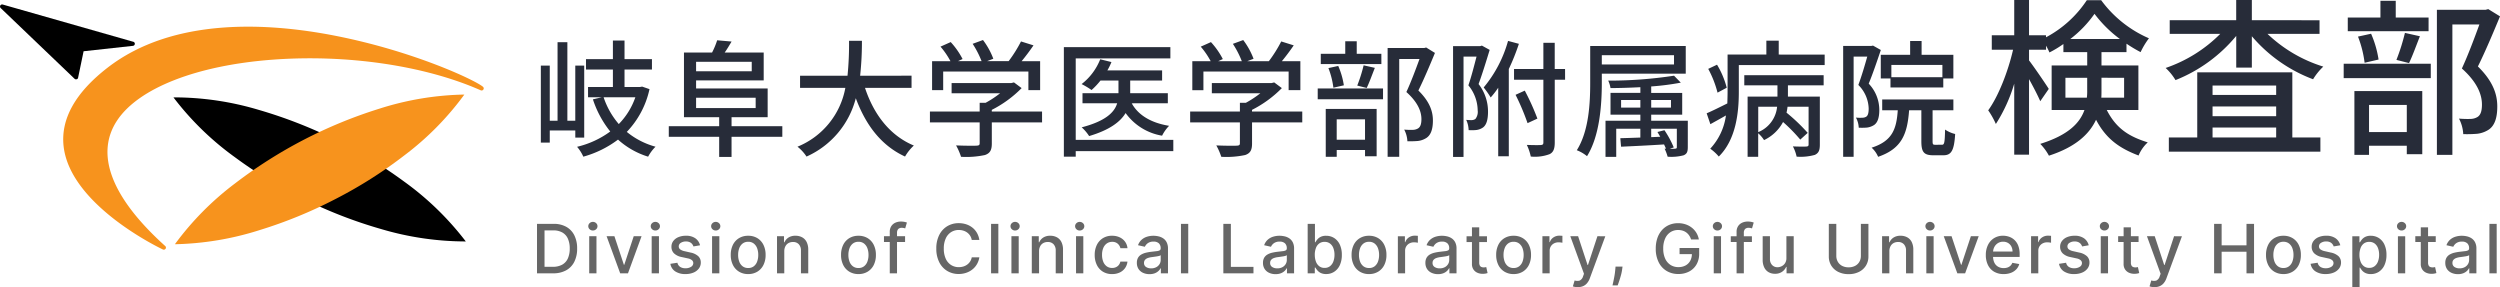 <svg xmlns="http://www.w3.org/2000/svg" width="470" height="54" viewBox="0 0 470 54"><g id="logo" transform="translate(19474 20084.848)"><g id="グループ_1648" data-name="グループ 1648" transform="translate(-19373.043 -20084.848)"><path id="パス_1575" data-name="パス 1575" d="M9.906-1.917v-13.534H8.227v10.37H6.74v-14.771H4.894v14.771H3.431v-10.37H1.752V-.966h1.679v-2.283h4.8v1.332zM19.523-9.5a13.532 13.532 0 01-3.118 5.043A14.939 14.939 0 0113.551-9.5zm1.271-2l-.384.071h-2.926v-3.282h5.156v-1.95h-5.156v-3.5H15.3v3.5h-5.06v1.95h5.06v3.282h-4.674V-9.5h2.614l-1.7.4a19.227 19.227 0 003.26 6.041A17.189 17.189 0 018.563-.181a7.587 7.587 0 011.175 1.855 19.407 19.407 0 006.523-3.211 15 15 0 005.66 3.211A7.829 7.829 0 0123.312-.2a14.491 14.491 0 01-5.4-2.783 16.752 16.752 0 004.269-8.039zm10.145 2.09h11.2v1.95h-11.2zM41.4-16.165v1.784H30.939v-1.784zm5.751 12.107h-9.545v-1.689h6.787v-5.4H30.939v-1.522h12.71V-17.9h-7.338c.432-.595.863-1.332 1.3-2.069l-2.71-.238a14.79 14.79 0 01-.959 2.307H28.66v12.153h6.619v1.689h-9.473v2h9.473v3.78h2.326V-2.06h9.545zm24.294-7.207v-2.283H61.78a59.511 59.511 0 00.336-6.565h-2.422a59.161 59.161 0 01-.288 6.565h-8.922v2.283H59A14.819 14.819 0 0150-.2a7.739 7.739 0 011.7 1.855 16.486 16.486 0 009.265-10.97c1.871 5.043 4.773 8.9 9.257 10.965a8.76 8.76 0 011.655-2.069c-4.533-1.879-7.554-5.9-9.185-10.846zm5.948-3.068h16.02v3.5h2.206v-5.447h-3.477c.743-.9 1.535-1.95 2.23-2.973l-2.35-.737a24.963 24.963 0 01-2.322 3.706h-4.057l1.175-.452a14.065 14.065 0 00-1.943-3.52l-1.943.714a17.563 17.563 0 011.679 3.259h-4.436l.863-.4a14.593 14.593 0 00-2.23-3.187l-1.919.856a15 15 0 011.871 2.735h-3.454v5.447h2.086zm18.586 7.516H86.53v-.309a21.515 21.515 0 005.612-4.091L90.7-12.288l-.48.119H78.976v1.927h9.113a18.987 18.987 0 01-2.71 1.784h-1.127v1.641H74.9v2.046h9.353v3.9c0 .357-.12.452-.6.476s-2.158.024-3.837-.048A11.849 11.849 0 0180.75 1.7a16.8 16.8 0 004.485-.333c.983-.333 1.3-.951 1.3-2.164v-3.975h9.449zm24.678 5.328H102.31v-15.318h17.795v-2.117H100.08v20.6h2.23V.628h18.347zm-1.031-6.874v-1.9h-7.075v-2.379h6v-1.9h-10.293a11.915 11.915 0 00.767-1.57l-2.11-.523a10.969 10.969 0 01-3.5 4.662 14.348 14.348 0 011.871 1.118 13.44 13.44 0 001.679-1.784h3.382v2.379h-6.763v1.9h6.516c-.5 1.665-2.11 3.33-6.667 4.519a8.046 8.046 0 011.396 1.641c3.861-1.142 5.876-2.688 6.859-4.329a10.586 10.586 0 006.859 4.258 7.27 7.27 0 011.319-1.855c-3.358-.547-5.78-1.974-7.027-4.234zm6.691-5.97h16.02v3.5h2.206v-5.447h-3.477c.743-.9 1.535-1.95 2.23-2.973l-2.35-.737a24.965 24.965 0 01-2.326 3.711h-4.053l1.175-.452a14.064 14.064 0 00-1.943-3.52l-1.943.714a17.561 17.561 0 011.679 3.259H129.1l.863-.4a14.594 14.594 0 00-2.23-3.187l-1.919.856a15 15 0 011.871 2.735h-3.455v5.447h2.086zM144.9-6.817h-9.449v-.309a21.515 21.515 0 005.612-4.091l-1.439-1.07-.48.119H127.9v1.927h9.113a18.986 18.986 0 01-2.71 1.784h-1.127v1.641h-9.353v2.046h9.353v3.9c0 .357-.12.452-.6.476s-2.158.024-3.837-.048a11.849 11.849 0 01.935 2.141 16.8 16.8 0 004.485-.333c.983-.333 1.3-.951 1.3-2.164v-3.974h9.441zm14.869-10.846h-4.629v-2.355h-2.158v2.355h-4.6v1.927h11.392zm-2.758 6.422c.48-.975 1.007-2.45 1.535-3.782l-2.11-.476a28.156 28.156 0 01-1.2 3.806zm-4.293-.5a14.584 14.584 0 00-1.055-3.639l-1.847.4a15.406 15.406 0 01.935 3.687zm3.981 6.4v3.829h-5.324v-3.831zM149.316 1.7h2.062V.414h5.322V1.6h2.182v-8.9h-9.569zm-1.511-10.824h12.279v-2.022h-12.279zm20.385-9.728l-.36.1h-6.883V1.7h2.182v-18.388h3.813c-.672 1.855-1.607 4.353-2.47 6.208 2.206 1.974 2.83 3.711 2.83 5.09 0 .856-.168 1.475-.648 1.76a1.973 1.973 0 01-.959.262 13.4 13.4 0 01-1.631-.048 5.258 5.258 0 01.6 2.188 17.354 17.354 0 001.967-.048 3.8 3.8 0 001.607-.571c.863-.571 1.223-1.689 1.223-3.282 0-1.617-.528-3.473-2.734-5.637 1.031-2.069 2.182-4.8 3.118-7.064zm10.48-.357l-.312.1h-5.108V1.722h1.967V-17.14h2.446c-.432 1.641-.959 3.758-1.535 5.4a7.555 7.555 0 011.751 4.71 2.152 2.152 0 01-.432 1.617 1.3 1.3 0 01-.648.214 8.95 8.95 0 01-1.079-.048 4.8 4.8 0 01.456 1.927 7.627 7.627 0 001.487-.024 2.8 2.8 0 001.223-.476c.672-.5.935-1.546.935-2.949a8.393 8.393 0 00-1.775-5.209c.7-1.9 1.463-4.377 2.086-6.422zm4.916-.88a23.407 23.407 0 01-4.581 8.753 16.875 16.875 0 011.319 1.879 16.147 16.147 0 001.415-1.831V1.6h1.991v-16.409a40.624 40.624 0 001.895-4.733zm10.72 5.28h-1.943v-4.924h-2.133v4.924h-5.516v2.022h5.516V-.99c0 .357-.144.452-.5.476-.312.024-1.415.024-2.614-.024a9.44 9.44 0 01.743 2.188 7.865 7.865 0 003.549-.452c.7-.357.959-1 .959-2.188v-11.8h1.943zm-5.2 9.324a45.752 45.752 0 00-2.374-5.257L185-9.957a44.3 44.3 0 012.254 5.328zM214.788-17.4v1.736h-13.574V-17.4zm2.206 3.473v-5.209h-17.962v6.9c0 3.758-.216 9.038-2.518 12.7a6.875 6.875 0 011.919 1.118c2.422-3.877 2.782-9.776 2.782-13.819v-1.689zM214.74-.062a18.22 18.22 0 00-1.75-3.238l-1.319.333c.168.285.36.595.528.9l-1.7.071v-1.586h4.82v3.448c0 .238-.072.285-.336.309a6.4 6.4 0 01-.983 0zm-9.9-7.492v-1.428h3.621v1.427zm9.377-1.427v1.427H210.5v-1.428zm3.166 3.9H210.5v-1.142h5.828v-4.091H210.5v-1.213a48.612 48.612 0 005.564-.714l-1.271-1.308a81.352 81.352 0 01-12.375.928 5.249 5.249 0 01.432 1.4c1.775 0 3.717-.071 5.612-.166v1.07h-5.612v4.091h5.612v1.142h-6.552v6.8h2.015v-5.3h4.533v1.665c-1.415.048-2.71.1-3.765.119l.142 1.6c2.182-.1 5.156-.238 8.082-.428.144.309.264.547.36.809l-.264-.024a9.014 9.014 0 01.576 1.522 8.971 8.971 0 003-.262c.624-.262.791-.666.791-1.546zm7.315-6.208a16.126 16.126 0 00-1.823-4.329l-1.655.785a19.4 19.4 0 011.751 4.472zm5.924 3.568h3.549a5.741 5.741 0 01-3.549 4.781zM228-11.741h6.235v2.117h-5.612V1.7h1.991v-4.426a5.844 5.844 0 011.1 1.284 7.848 7.848 0 003.573-3.4 31.137 31.137 0 013.238 3.306l1.397-1.264a34.21 34.21 0 00-3.981-3.8 9.914 9.914 0 00.192-1.118h3.957v7.085c0 .285-.1.381-.432.4-.312.024-1.391.024-2.518-.024a7.452 7.452 0 01.7 1.927 9.864 9.864 0 003.429-.333c.743-.357.935-.9.935-1.927v-9.034h-6v-2.117h6.715v-1.9H228zm6.475-5.78v-2.616h-2.326v2.616h-7.291v7.021c0 .69-.024 1.4-.048 2.164-1.487.737-2.854 1.427-3.885 1.855l.7 2.046c.935-.523 1.943-1.07 2.926-1.641A11.421 11.421 0 01221.6.176a8.55 8.55 0 011.607 1.475c3.286-3.235 3.765-8.42 3.765-12.131v-5.066h16.14v-1.974zm30.769 4.258h-9.593v-2.307h9.593zm-11.584-4.21v4.448h1.823v1.689h9.929v-1.689h1.895v-4.448h-5.972v-2.593h-2.155v2.593zm-1.46-1.736l-.336.071h-5.276V1.7h1.967v-18.84h2.566c-.456 1.617-1.079 3.734-1.679 5.328a6.5 6.5 0 011.943 4.448c0 .69-.1 1.261-.432 1.5a1.3 1.3 0 01-.743.214 7.288 7.288 0 01-1.223-.024 4.292 4.292 0 01.528 1.9A11.466 11.466 0 00251.1-3.8a3.245 3.245 0 001.3-.476c.7-.476.983-1.475.983-2.83a7.167 7.167 0 00-1.991-4.947c.767-1.855 1.607-4.329 2.278-6.327zM263.9-.562c-.432 0-.5-.071-.5-.714v-5.78h3.909v-2.021h-13.381v2.022h2.926c-.24 3.592-1.055 5.8-4.916 7.04A4.8 4.8 0 01253.16 1.7c4.509-1.546 5.492-4.353 5.828-8.753h2.3v5.8c0 2.022.432 2.664 2.254 2.664h1.871c1.487 0 2.039-.832 2.23-4a5.669 5.669 0 01-1.895-.832c-.048 2.474-.144 2.854-.576 2.854z" transform="translate(-1.031 27.78)" fill="#272c39"/><path id="パス_1577" data-name="パス 1577" d="M4.066-.088H1.031v-9.3h3.131a4.754 4.754 0 012.367.556 3.723 3.723 0 011.517 1.596 5.416 5.416 0 01.529 2.486 5.431 5.431 0 01-.533 2.5A3.741 3.741 0 016.5-.648a4.937 4.937 0 01-2.434.56zM2.445-1.314h1.543a3.575 3.575 0 001.781-.4 2.511 2.511 0 001.062-1.168 4.448 4.448 0 00.352-1.868 4.432 4.432 0 00-.35-1.857 2.489 2.489 0 00-1.042-1.158 3.416 3.416 0 00-1.716-.395h-1.63zm8.4 1.226v-6.973h1.365v6.973zm.691-8.049a.861.861 0 01-.611-.238.754.754 0 01-.254-.57.759.759 0 01.254-.574.861.861 0 01.611-.238.861.861 0 01.611.238.759.759 0 01.254.574.754.754 0 01-.254.57.861.861 0 01-.614.238zm9.151 1.076L18.134-.088h-1.465l-2.554-6.973h1.469l1.781 5.366h.073l1.776-5.366zm1.902 6.973v-6.973h1.369v6.973zm.691-8.049a.861.861 0 01-.611-.238.754.754 0 01-.254-.57.759.759 0 01.254-.574.861.861 0 01.611-.238.861.861 0 01.611.238.759.759 0 01.254.574.754.754 0 01-.254.57.861.861 0 01-.611.238zm8.405 2.778l-1.241.218a1.478 1.478 0 00-.244-.449 1.243 1.243 0 00-.451-.35 1.636 1.636 0 00-.71-.136 1.727 1.727 0 00-.97.257.766.766 0 00-.389.661.691.691 0 00.261.563 2.122 2.122 0 00.842.35l1.117.254a3.006 3.006 0 011.447.686 1.6 1.6 0 01.476 1.2 1.816 1.816 0 01-.364 1.115 2.408 2.408 0 01-1.012.765 3.787 3.787 0 01-1.5.277 3.389 3.389 0 01-1.927-.5 2.1 2.1 0 01-.916-1.428l1.323-.2a1.246 1.246 0 00.508.774 1.752 1.752 0 001 .261 1.856 1.856 0 001.076-.279.815.815 0 00.4-.683.713.713 0 00-.245-.549 1.643 1.643 0 00-.748-.336l-1.19-.259a2.854 2.854 0 01-1.453-.708 1.7 1.7 0 01-.469-1.23 1.749 1.749 0 01.348-1.081 2.292 2.292 0 01.961-.724 3.561 3.561 0 011.405-.261 2.942 2.942 0 011.794.488 2.29 2.29 0 01.872 1.304zm2.258 5.271v-6.973h1.369v6.973zm.691-8.049a.861.861 0 01-.611-.238.754.754 0 01-.254-.57.759.759 0 01.254-.574.861.861 0 01.611-.238.861.861 0 01.611.238.759.759 0 01.254.574.754.754 0 01-.254.57.861.861 0 01-.611.238zm6.1 8.19A3.249 3.249 0 0139.007-.4a3.04 3.04 0 01-1.144-1.258 4.144 4.144 0 01-.407-1.889 4.184 4.184 0 01.407-1.9A3.034 3.034 0 0139.007-6.7a3.249 3.249 0 011.726-.449 3.249 3.249 0 011.726.449A3.034 3.034 0 0143.6-5.44a4.184 4.184 0 01.407 1.9 4.144 4.144 0 01-.407 1.886A3.04 3.04 0 0142.458-.4a3.249 3.249 0 01-1.726.453zm0-1.14a1.649 1.649 0 001.066-.336 1.984 1.984 0 00.625-.894 3.567 3.567 0 00.2-1.23 3.572 3.572 0 00-.2-1.228 2.014 2.014 0 00-.625-.9 1.635 1.635 0 00-1.062-.341 1.651 1.651 0 00-1.069.341 2.006 2.006 0 00-.627.9 3.572 3.572 0 00-.2 1.228 3.567 3.567 0 00.2 1.23 1.977 1.977 0 00.627.894 1.666 1.666 0 001.068.336zm6.785-3.142v4.14h-1.366v-6.972h1.314v1.135h.087a1.993 1.993 0 01.762-.89 2.371 2.371 0 011.311-.336 2.569 2.569 0 011.259.3 2.025 2.025 0 01.838.883 3.176 3.176 0 01.3 1.448v4.433h-1.371V-4.36a1.678 1.678 0 00-.4-1.187 1.419 1.419 0 00-1.094-.429 1.713 1.713 0 00-.845.2 1.459 1.459 0 00-.581.6 1.961 1.961 0 00-.211.948zM61.467.053A3.249 3.249 0 0159.741-.4 3.04 3.04 0 0158.6-1.654a4.144 4.144 0 01-.407-1.889 4.184 4.184 0 01.407-1.9A3.034 3.034 0 0159.741-6.7a3.249 3.249 0 011.726-.449 3.249 3.249 0 011.726.449 3.034 3.034 0 011.144 1.26 4.184 4.184 0 01.407 1.9 4.144 4.144 0 01-.407 1.889A3.04 3.04 0 0163.193-.4a3.249 3.249 0 01-1.726.453zm0-1.14a1.649 1.649 0 001.062-.336 1.984 1.984 0 00.625-.894 3.567 3.567 0 00.2-1.23 3.572 3.572 0 00-.2-1.228 2.014 2.014 0 00-.625-.9 1.635 1.635 0 00-1.062-.341 1.651 1.651 0 00-1.069.341 2.006 2.006 0 00-.627.9 3.572 3.572 0 00-.2 1.228 3.567 3.567 0 00.2 1.23 1.977 1.977 0 00.627.894 1.666 1.666 0 001.073.336zm8.762-5.975v1.09H66.26v-1.09zM67.35-.088v-7.781a1.923 1.923 0 01.288-1.087 1.785 1.785 0 01.764-.649 2.478 2.478 0 011.035-.216 3.261 3.261 0 01.7.066 3.379 3.379 0 01.435.12l-.32 1.1-.247-.066a1.5 1.5 0 00-.366-.039.9.9 0 00-.712.245 1.05 1.05 0 00-.213.708v7.6zm16.842-6.274h-1.428a2.155 2.155 0 00-.307-.8 2.243 2.243 0 00-.549-.586 2.379 2.379 0 00-.726-.363 2.886 2.886 0 00-.849-.123 2.652 2.652 0 00-1.449.4 2.741 2.741 0 00-1.007 1.185 4.447 4.447 0 00-.368 1.907 4.471 4.471 0 00.368 1.916 2.705 2.705 0 001.009 1.18 2.67 2.67 0 001.442.4 2.921 2.921 0 00.845-.12 2.4 2.4 0 00.726-.356 2.225 2.225 0 00.552-.579 2.165 2.165 0 00.314-.788h1.428a3.779 3.779 0 01-.442 1.26 3.5 3.5 0 01-.838.99 3.8 3.8 0 01-1.165.642 4.332 4.332 0 01-1.428.236 4.118 4.118 0 01-2.17-.574 3.985 3.985 0 01-1.5-1.646 5.559 5.559 0 01-.55-2.556 5.536 5.536 0 01.553-2.563 4 4 0 011.5-1.643 4.109 4.109 0 012.165-.574 4.472 4.472 0 011.394.211 3.75 3.75 0 011.165.617 3.444 3.444 0 01.856.99 3.823 3.823 0 01.459 1.337zm3.571-3.024v9.3h-1.368v-9.3zm2.459 9.3v-6.975h1.369v6.973zm.691-8.049a.862.862 0 01-.611-.238.754.754 0 01-.254-.57.759.759 0 01.252-.577.861.861 0 01.611-.238.861.861 0 01.611.238.759.759 0 01.254.574.754.754 0 01-.254.57.861.861 0 01-.608.239zm4.505 3.909v4.14H94.05v-6.975h1.314v1.135h.087a1.993 1.993 0 01.762-.89 2.371 2.371 0 011.311-.336 2.569 2.569 0 011.259.3 2.025 2.025 0 01.838.883 3.176 3.176 0 01.3 1.448v4.433H98.55V-4.36a1.678 1.678 0 00-.4-1.187 1.419 1.419 0 00-1.094-.429 1.713 1.713 0 00-.845.2 1.459 1.459 0 00-.581.6 1.961 1.961 0 00-.211.948zm6.95 4.14v-6.975h1.369v6.973zm.691-8.049a.861.861 0 01-.611-.238.754.754 0 01-.254-.57.759.759 0 01.254-.574.861.861 0 01.611-.238.861.861 0 01.611.238.759.759 0 01.254.574.754.754 0 01-.254.57.861.861 0 01-.61.236zm6.1 8.19a3.236 3.236 0 01-1.759-.463 3.023 3.023 0 01-1.128-1.273 4.218 4.218 0 01-.394-1.861 4.184 4.184 0 01.4-1.877 3.072 3.072 0 011.135-1.273 3.185 3.185 0 011.726-.459 3.338 3.338 0 011.428.293 2.594 2.594 0 011.014.819 2.469 2.469 0 01.46 1.23h-1.332a1.586 1.586 0 00-.5-.844 1.5 1.5 0 00-1.046-.354 1.709 1.709 0 00-1 .3 1.939 1.939 0 00-.666.844 3.219 3.219 0 00-.238 1.292 3.377 3.377 0 00.233 1.317 1.951 1.951 0 00.661.858 1.7 1.7 0 001.009.3 1.706 1.706 0 00.707-.143 1.441 1.441 0 00.536-.411 1.564 1.564 0 00.3-.645h1.332a2.554 2.554 0 01-.444 1.208 2.553 2.553 0 01-.991.835 3.265 3.265 0 01-1.444.305zm7.023.014a2.869 2.869 0 01-1.208-.247 2 2 0 01-.854-.72 2.046 2.046 0 01-.314-1.158 1.864 1.864 0 01.229-.972 1.682 1.682 0 01.618-.6 3.243 3.243 0 01.87-.336 8.712 8.712 0 01.98-.173l1.025-.12a1.494 1.494 0 00.572-.157.383.383 0 00.179-.354V-4.8a1.226 1.226 0 00-.336-.922 1.382 1.382 0 00-1-.327 1.754 1.754 0 00-1.087.3 1.639 1.639 0 00-.547.67l-1.286-.291a2.459 2.459 0 01.671-1.028 2.737 2.737 0 011.019-.572 4.063 4.063 0 011.213-.179 4.443 4.443 0 01.895.1 2.687 2.687 0 01.888.356 1.976 1.976 0 01.68.738 2.549 2.549 0 01.266 1.242v4.625h-1.337v-.953h-.055a1.933 1.933 0 01-.4.518 2.118 2.118 0 01-.682.422 2.666 2.666 0 01-1 .168zm.3-1.09a1.993 1.993 0 00.973-.222 1.58 1.58 0 00.618-.583 1.5 1.5 0 00.213-.774v-.9a.7.7 0 01-.282.134 3.909 3.909 0 01-.474.1q-.266.043-.517.077l-.421.057a3.374 3.374 0 00-.726.168 1.242 1.242 0 00-.522.338.849.849 0 00-.195.583.861.861 0 00.375.76 1.66 1.66 0 00.954.26zm6.982-8.363v9.3h-1.369v-9.3zm6.6 9.3v-9.3h1.414V-1.3h4.248v1.212zm9.829.154a2.869 2.869 0 01-1.208-.247 2 2 0 01-.854-.72 2.046 2.046 0 01-.314-1.158 1.864 1.864 0 01.229-.972 1.682 1.682 0 01.618-.6 3.243 3.243 0 01.87-.336 8.712 8.712 0 01.98-.173l1.025-.12a1.494 1.494 0 00.572-.157.383.383 0 00.179-.354V-4.8a1.226 1.226 0 00-.336-.922 1.382 1.382 0 00-1-.327 1.754 1.754 0 00-1.087.3 1.64 1.64 0 00-.547.67l-1.286-.291a2.459 2.459 0 01.666-1.03 2.737 2.737 0 011.019-.572 4.062 4.062 0 011.213-.179 4.443 4.443 0 01.895.1 2.687 2.687 0 01.888.356 1.976 1.976 0 01.68.738 2.549 2.549 0 01.266 1.242v4.627h-1.337v-.953h-.055a1.933 1.933 0 01-.4.518 2.118 2.118 0 01-.682.422 2.666 2.666 0 01-.996.168zm.3-1.09a1.993 1.993 0 00.973-.222 1.58 1.58 0 00.618-.583 1.5 1.5 0 00.213-.774v-.9a.7.7 0 01-.282.134 3.908 3.908 0 01-.474.1q-.265.043-.517.077l-.421.057a3.374 3.374 0 00-.726.168 1.242 1.242 0 00-.522.338.849.849 0 00-.195.583.861.861 0 00.375.76 1.66 1.66 0 00.954.259zm5.723.935v-9.3h1.369v3.455h.082a3.794 3.794 0 01.343-.5 1.964 1.964 0 01.623-.5 2.211 2.211 0 011.053-.216 2.763 2.763 0 011.52.427 2.886 2.886 0 011.051 1.23 4.471 4.471 0 01.382 1.934 4.51 4.51 0 01-.38 1.936 2.928 2.928 0 01-1.049 1.234 2.708 2.708 0 01-1.51.433 2.239 2.239 0 01-1.046-.213 1.975 1.975 0 01-.634-.5 3.779 3.779 0 01-.352-.508h-.114v1.085zm1.341-3.487a3.549 3.549 0 00.215 1.289 1.94 1.94 0 00.623.865 1.6 1.6 0 001 .311 1.606 1.606 0 001.025-.325 2 2 0 00.625-.883 3.509 3.509 0 00.213-1.258 3.475 3.475 0 00-.208-1.239 1.92 1.92 0 00-.623-.867A1.646 1.646 0 00149.089-6a1.638 1.638 0 00-1 .3 1.861 1.861 0 00-.62.849 3.515 3.515 0 00-.216 1.276zm10.2 3.627a3.249 3.249 0 01-1.735-.455 3.04 3.04 0 01-1.144-1.258 4.144 4.144 0 01-.407-1.889 4.184 4.184 0 01.407-1.9 3.034 3.034 0 011.144-1.253 3.249 3.249 0 011.726-.449 3.249 3.249 0 011.726.449 3.034 3.034 0 011.144 1.262 4.184 4.184 0 01.407 1.9 4.144 4.144 0 01-.407 1.889A3.04 3.04 0 01159.174-.4a3.249 3.249 0 01-1.726.453zm0-1.14a1.649 1.649 0 001.062-.336 1.984 1.984 0 00.625-.894 3.567 3.567 0 00.2-1.23 3.572 3.572 0 00-.2-1.228 2.014 2.014 0 00-.625-.9 1.635 1.635 0 00-1.062-.341 1.651 1.651 0 00-1.069.341 2.006 2.006 0 00-.627.9 3.572 3.572 0 00-.2 1.228 3.567 3.567 0 00.2 1.23 1.977 1.977 0 00.627.894 1.666 1.666 0 001.065.334zm5.416 1v-6.976h1.323v1.108h.073a1.7 1.7 0 01.68-.888 1.949 1.949 0 011.105-.325q.128 0 .3.009t.277.023v1.3a2.68 2.68 0 00-.293-.052 3.031 3.031 0 00-.421-.03 1.8 1.8 0 00-.863.2 1.543 1.543 0 00-.6.558 1.513 1.513 0 00-.22.81v4.26zm7.554.154a2.869 2.869 0 01-1.208-.247 2 2 0 01-.854-.72 2.046 2.046 0 01-.314-1.158 1.864 1.864 0 01.229-.972 1.682 1.682 0 01.618-.6 3.243 3.243 0 01.87-.336 8.711 8.711 0 01.98-.173l1.025-.12a1.494 1.494 0 00.572-.157.383.383 0 00.179-.354V-4.8a1.226 1.226 0 00-.336-.922 1.382 1.382 0 00-1-.327 1.754 1.754 0 00-1.087.3 1.639 1.639 0 00-.547.67l-1.286-.291a2.459 2.459 0 01.671-1.028 2.737 2.737 0 011.019-.572 4.062 4.062 0 011.213-.179 4.443 4.443 0 01.895.1 2.687 2.687 0 01.888.356 1.976 1.976 0 01.68.738 2.548 2.548 0 01.266 1.242v4.625h-1.337v-.953h-.063a1.933 1.933 0 01-.4.518 2.118 2.118 0 01-.682.422 2.665 2.665 0 01-.995.168zm.3-1.09a1.993 1.993 0 00.973-.222 1.58 1.58 0 00.618-.583 1.5 1.5 0 00.213-.774v-.9a.7.7 0 01-.282.134 3.909 3.909 0 01-.474.1q-.266.043-.517.077l-.421.057a3.374 3.374 0 00-.726.168 1.242 1.242 0 00-.522.338.849.849 0 00-.195.583.861.861 0 00.375.76 1.66 1.66 0 00.951.26zm8.9-6.038v1.09h-3.841v-1.09zM176.8-8.732h1.369v6.6a1.171 1.171 0 00.119.592.6.6 0 00.309.268 1.184 1.184 0 00.414.07 1.613 1.613 0 00.288-.023l.192-.036.247 1.121a2.473 2.473 0 01-.339.093 2.835 2.835 0 01-.549.052 2.427 2.427 0 01-1.007-.191 1.724 1.724 0 01-.755-.617 1.8 1.8 0 01-.288-1.049zm7.833 8.785a3.249 3.249 0 01-1.726-.453 3.04 3.04 0 01-1.144-1.258 4.144 4.144 0 01-.407-1.889 4.184 4.184 0 01.407-1.9 3.034 3.034 0 011.144-1.253 3.249 3.249 0 011.726-.449 3.249 3.249 0 011.726.449 3.034 3.034 0 011.141 1.26 4.184 4.184 0 01.407 1.9 4.144 4.144 0 01-.407 1.889A3.04 3.04 0 01186.359-.4a3.249 3.249 0 01-1.726.453zm0-1.14a1.649 1.649 0 001.062-.336 1.984 1.984 0 00.625-.894 3.567 3.567 0 00.2-1.23 3.572 3.572 0 00-.2-1.228 2.014 2.014 0 00-.625-.9 1.635 1.635 0 00-1.062-.341 1.651 1.651 0 00-1.069.341 2.006 2.006 0 00-.627.9 3.572 3.572 0 00-.2 1.228 3.567 3.567 0 00.2 1.23 1.977 1.977 0 00.627.894 1.666 1.666 0 001.074.336zm5.416 1v-6.974h1.323v1.108h.073a1.7 1.7 0 01.68-.888 1.949 1.949 0 011.105-.325q.128 0 .3.009t.277.023v1.3a2.68 2.68 0 00-.293-.052 3.031 3.031 0 00-.421-.03 1.8 1.8 0 00-.863.2 1.543 1.543 0 00-.6.558 1.513 1.513 0 00-.22.81v4.26zm6.657 2.6a3.011 3.011 0 01-.558-.048 1.84 1.84 0 01-.375-.1l.33-1.112a1.623 1.623 0 00.945.025 1.241 1.241 0 00.643-.806l.173-.472-2.573-7.064h1.465l1.781 5.412h.073l1.781-5.412 1.479.014-2.908 7.893a3.092 3.092 0 01-.513.913 2.028 2.028 0 01-.742.563 2.443 2.443 0 01-.997.19zm8.405-3.868l-.069.495a8.17 8.17 0 01-.231 1.137q-.163.592-.334 1.1t-.282.808h-.97l.165-.76q.105-.479.21-1.072.1-.59.151-1.2l.046-.508zM218-6.448a2.911 2.911 0 00-.355-.742 2.364 2.364 0 00-.529-.563 2.249 2.249 0 00-.7-.356 2.86 2.86 0 00-.858-.123 2.608 2.608 0 00-1.428.4 2.749 2.749 0 00-1 1.183 4.431 4.431 0 00-.368 1.9 4.435 4.435 0 00.371 1.911 2.739 2.739 0 001.016 1.185 2.711 2.711 0 001.469.4 2.76 2.76 0 001.334-.309 2.175 2.175 0 00.883-.874 2.7 2.7 0 00.314-1.332l.366.068h-2.682v-1.146h3.685v1.058a3.965 3.965 0 01-.5 2.032 3.431 3.431 0 01-1.382 1.328 4.236 4.236 0 01-2.016.468 4.221 4.221 0 01-2.232-.581 3.943 3.943 0 01-1.495-1.65 5.611 5.611 0 01-.536-2.54 6 6 0 01.311-2 4.335 4.335 0 01.877-1.505 3.827 3.827 0 011.332-.949 4.208 4.208 0 011.678-.329 4.389 4.389 0 011.417.222 3.86 3.86 0 011.172.631 3.613 3.613 0 01.856.971 3.564 3.564 0 01.458 1.242zm4.258 6.361v-6.974h1.369v6.973zm.691-8.049a.862.862 0 01-.611-.238.755.755 0 01-.254-.57.759.759 0 01.254-.574.862.862 0 01.611-.238.861.861 0 01.611.238.759.759 0 01.254.574.754.754 0 01-.254.57.861.861 0 01-.608.237zm6.483 1.076v1.09h-3.973v-1.09zm-2.881 6.972v-7.781a1.923 1.923 0 01.288-1.087 1.785 1.785 0 01.764-.649 2.478 2.478 0 011.035-.216 3.261 3.261 0 01.7.066 3.381 3.381 0 01.435.12l-.32 1.1-.247-.066a1.5 1.5 0 00-.366-.039.9.9 0 00-.712.245 1.05 1.05 0 00-.213.708v7.6zm9.367-2.892v-4.081h1.373v6.973h-1.346V-1.3h-.073a2.171 2.171 0 01-.776.928 2.269 2.269 0 01-1.325.37 2.367 2.367 0 01-1.2-.3 2.047 2.047 0 01-.815-.883 3.2 3.2 0 01-.3-1.448v-4.428h1.369v4.272a1.587 1.587 0 00.4 1.135 1.357 1.357 0 001.035.422 1.7 1.7 0 00.767-.191 1.626 1.626 0 00.641-.577 1.725 1.725 0 00.25-.98zm14-6.406h1.419v6.116a3.229 3.229 0 01-.462 1.727 3.2 3.2 0 01-1.3 1.18 4.254 4.254 0 01-1.964.429 4.243 4.243 0 01-1.959-.429 3.2 3.2 0 01-1.3-1.18 3.229 3.229 0 01-.462-1.727v-6.116h1.41v6a2.211 2.211 0 00.282 1.121 1.988 1.988 0 00.8.77 2.547 2.547 0 001.227.279 2.57 2.57 0 001.234-.279 1.954 1.954 0 00.8-.77 2.24 2.24 0 00.277-1.121zm5.357 5.157v4.14h-1.369v-6.972h1.314v1.135h.087a1.993 1.993 0 01.762-.89 2.371 2.371 0 011.311-.336 2.569 2.569 0 011.259.3 2.024 2.024 0 01.838.883 3.176 3.176 0 01.3 1.448v4.433h-1.369V-4.36a1.678 1.678 0 00-.4-1.187 1.419 1.419 0 00-1.094-.429 1.713 1.713 0 00-.845.2 1.459 1.459 0 00-.581.6 1.961 1.961 0 00-.214.948zm6.95 4.14v-6.972h1.369v6.973zm.691-8.049a.862.862 0 01-.611-.238.755.755 0 01-.254-.57.759.759 0 01.254-.574.862.862 0 01.611-.238.861.861 0 01.611.238.759.759 0 01.254.574.754.754 0 01-.254.57.861.861 0 01-.612.239zm9.151 1.076l-2.55 6.973h-1.465L265.5-7.061h1.469l1.781 5.366h.073l1.777-5.366zm4.688 7.115a3.449 3.449 0 01-1.788-.443 2.959 2.959 0 01-1.154-1.249 4.16 4.16 0 01-.405-1.891 4.2 4.2 0 01.405-1.889 3.09 3.09 0 011.135-1.276 3.147 3.147 0 011.71-.459 3.471 3.471 0 011.154.2 2.8 2.8 0 011 .613 2.88 2.88 0 01.7 1.083 4.5 4.5 0 01.256 1.614v.481h-5.589v-1.02h4.248a2 2 0 00-.22-.951 1.662 1.662 0 00-.616-.656 1.75 1.75 0 00-.927-.241 1.8 1.8 0 00-1 .279 1.892 1.892 0 00-.659.726 2.08 2.08 0 00-.231.969v.795a2.6 2.6 0 00.249 1.189 1.75 1.75 0 00.7.747 2.075 2.075 0 001.048.257 2.152 2.152 0 00.71-.111 1.509 1.509 0 00.554-.334 1.459 1.459 0 00.357-.549l1.3.232a2.316 2.316 0 01-.556.992 2.7 2.7 0 01-1 .658 3.765 3.765 0 01-1.381.234zm5.16-.141v-6.973h1.323v1.108h.073a1.7 1.7 0 01.68-.888 1.949 1.949 0 011.105-.325q.128 0 .3.009t.277.023v1.3a2.678 2.678 0 00-.293-.052 3.031 3.031 0 00-.421-.03 1.8 1.8 0 00-.863.2 1.543 1.543 0 00-.6.558 1.513 1.513 0 00-.22.81v4.26zm10.841-5.271l-1.241.218a1.477 1.477 0 00-.245-.449 1.243 1.243 0 00-.451-.35 1.636 1.636 0 00-.71-.136 1.727 1.727 0 00-.97.257.767.767 0 00-.389.661.691.691 0 00.261.563 2.122 2.122 0 00.842.35l1.117.254a3.006 3.006 0 011.447.686 1.6 1.6 0 01.476 1.2 1.816 1.816 0 01-.364 1.115 2.408 2.408 0 01-1.012.765 3.786 3.786 0 01-1.5.277 3.389 3.389 0 01-1.927-.5 2.1 2.1 0 01-.915-1.428l1.323-.2a1.246 1.246 0 00.508.774 1.752 1.752 0 001 .261 1.856 1.856 0 001.076-.279.815.815 0 00.4-.683.713.713 0 00-.245-.549 1.643 1.643 0 00-.748-.336l-1.19-.259a2.854 2.854 0 01-1.453-.708 1.7 1.7 0 01-.469-1.23 1.749 1.749 0 01.348-1.081 2.292 2.292 0 01.961-.724 3.561 3.561 0 011.405-.261 2.942 2.942 0 011.794.488 2.29 2.29 0 01.87 1.304zm2.258 5.271v-6.973h1.369v6.973zm.691-8.049a.861.861 0 01-.611-.238.754.754 0 01-.254-.57.759.759 0 01.254-.574.861.861 0 01.611-.238.861.861 0 01.611.238.759.759 0 01.254.574.754.754 0 01-.254.57.861.861 0 01-.616.238zm6.419 1.076v1.09h-3.841v-1.09zm-2.811-1.671h1.369v6.6a1.171 1.171 0 00.119.592.6.6 0 00.309.268 1.184 1.184 0 00.414.07 1.614 1.614 0 00.288-.023l.188-.039.247 1.121a2.474 2.474 0 01-.339.093 2.835 2.835 0 01-.549.052 2.427 2.427 0 01-1.007-.191 1.724 1.724 0 01-.755-.617 1.8 1.8 0 01-.288-1.049zm5.805 11.241a3.011 3.011 0 01-.558-.048 1.84 1.84 0 01-.375-.1l.33-1.112a1.623 1.623 0 00.945.025 1.241 1.241 0 00.64-.808l.17-.466-2.57-7.061h1.465l1.781 5.412h.073l1.781-5.412 1.479.014-2.91 7.89a3.092 3.092 0 01-.513.913 2.028 2.028 0 01-.742.563 2.443 2.443 0 01-.997.19zm11.208-2.6v-9.3h1.414v4.041h4.674v-4.036h1.419v9.3h-1.419v-4.056h-4.674v4.054zm13.038.141a3.249 3.249 0 01-1.728-.45 3.04 3.04 0 01-1.144-1.258 4.144 4.144 0 01-.407-1.889 4.184 4.184 0 01.407-1.9 3.034 3.034 0 011.144-1.253 3.249 3.249 0 011.726-.449 3.249 3.249 0 011.726.449 3.034 3.034 0 011.144 1.262 4.183 4.183 0 01.407 1.9 4.144 4.144 0 01-.407 1.889A3.04 3.04 0 01331.088-.4a3.249 3.249 0 01-1.726.453zm0-1.14a1.65 1.65 0 001.062-.336 1.984 1.984 0 00.625-.894 3.567 3.567 0 00.2-1.23 3.573 3.573 0 00-.2-1.228 2.014 2.014 0 00-.625-.9 1.635 1.635 0 00-1.062-.341 1.651 1.651 0 00-1.069.341 2.006 2.006 0 00-.627.9 3.572 3.572 0 00-.2 1.228 3.567 3.567 0 00.2 1.23 1.977 1.977 0 00.627.894 1.666 1.666 0 001.072.339zm10.685-4.272l-1.241.218a1.478 1.478 0 00-.245-.449 1.243 1.243 0 00-.451-.35 1.636 1.636 0 00-.71-.136 1.727 1.727 0 00-.97.257.766.766 0 00-.389.661.691.691 0 00.261.563 2.122 2.122 0 00.842.35l1.117.254a3.006 3.006 0 011.447.686 1.6 1.6 0 01.476 1.2 1.816 1.816 0 01-.364 1.115 2.408 2.408 0 01-1.012.765 3.787 3.787 0 01-1.5.277 3.389 3.389 0 01-1.927-.5 2.1 2.1 0 01-.915-1.428l1.323-.2a1.246 1.246 0 00.508.774 1.752 1.752 0 001 .261 1.856 1.856 0 001.076-.279.815.815 0 00.4-.683.713.713 0 00-.245-.549 1.643 1.643 0 00-.748-.336l-1.19-.259a2.853 2.853 0 01-1.453-.708 1.7 1.7 0 01-.469-1.23 1.749 1.749 0 01.348-1.081 2.292 2.292 0 01.961-.724 3.56 3.56 0 011.405-.261 2.942 2.942 0 011.794.488 2.29 2.29 0 01.874 1.307zm2.258 7.886v-9.585h1.337v1.13h.114a3.789 3.789 0 01.343-.5 1.963 1.963 0 01.623-.5 2.211 2.211 0 011.053-.216 2.763 2.763 0 011.52.427 2.886 2.886 0 011.051 1.23 4.471 4.471 0 01.382 1.934 4.51 4.51 0 01-.38 1.936 2.927 2.927 0 01-1.044 1.239 2.709 2.709 0 01-1.515.434 2.239 2.239 0 01-1.046-.213 1.974 1.974 0 01-.634-.5 3.773 3.773 0 01-.352-.508h-.082v3.7zm1.341-6.1a3.549 3.549 0 00.215 1.289 1.94 1.94 0 00.623.865 1.6 1.6 0 001 .311 1.606 1.606 0 001.025-.325 2 2 0 00.625-.883 3.509 3.509 0 00.213-1.258 3.476 3.476 0 00-.208-1.239 1.92 1.92 0 00-.623-.867A1.646 1.646 0 00345.486-6a1.638 1.638 0 00-1 .3 1.861 1.861 0 00-.62.849 3.515 3.515 0 00-.216 1.276zm7.233 3.487v-6.972h1.369v6.973zm.691-8.049a.861.861 0 01-.611-.238.754.754 0 01-.254-.57.759.759 0 01.254-.574.861.861 0 01.611-.238.861.861 0 01.611.238.759.759 0 01.254.574.754.754 0 01-.254.57.861.861 0 01-.608.239zm6.419 1.076v1.09h-3.841v-1.09zm-2.811-1.671h1.369v6.6a1.171 1.171 0 00.119.592.6.6 0 00.309.268 1.184 1.184 0 00.414.07 1.614 1.614 0 00.288-.023l.192-.036.247 1.121a2.474 2.474 0 01-.339.093 2.835 2.835 0 01-.549.052 2.427 2.427 0 01-1.007-.191 1.724 1.724 0 01-.755-.617 1.8 1.8 0 01-.288-1.049zm6.986 8.8a2.869 2.869 0 01-1.208-.247 2 2 0 01-.854-.72 2.046 2.046 0 01-.314-1.158 1.864 1.864 0 01.229-.972 1.682 1.682 0 01.618-.6 3.243 3.243 0 01.87-.336 8.71 8.71 0 01.98-.173l1.025-.12a1.494 1.494 0 00.572-.157.383.383 0 00.179-.354v-.03a1.226 1.226 0 00-.336-.922 1.382 1.382 0 00-1-.327 1.754 1.754 0 00-1.087.3 1.639 1.639 0 00-.547.67l-1.286-.291a2.459 2.459 0 01.671-1.028 2.737 2.737 0 011.018-.572 4.062 4.062 0 011.213-.179 4.443 4.443 0 01.895.1 2.687 2.687 0 01.888.356 1.976 1.976 0 01.68.738 2.549 2.549 0 01.266 1.242v4.625H364.3v-.953h-.055a1.934 1.934 0 01-.4.518 2.119 2.119 0 01-.682.422 2.665 2.665 0 01-.994.168zm.3-1.09a1.993 1.993 0 00.973-.222 1.58 1.58 0 00.618-.583 1.5 1.5 0 00.213-.774v-.9a.7.7 0 01-.282.134 3.907 3.907 0 01-.474.1q-.266.043-.517.077l-.421.057a3.373 3.373 0 00-.726.168 1.242 1.242 0 00-.522.338.849.849 0 00-.195.583.861.861 0 00.375.76 1.66 1.66 0 00.959.262zm6.982-8.363v9.3h-1.368v-9.3z" transform="translate(-1.031 51.472)" fill="#666"/><path id="パス_1576" data-name="パス 1576" d="M15.573-8.486v-3.742h4.093v2.347a10.193 10.193 0 01-.064 1.4zm11.032-3.742v3.742H22.32c.032-.444.032-.888.032-1.332v-2.41zM16.5-19.522a21.614 21.614 0 004.541-4.725 23.065 23.065 0 004.765 4.725zM29.291-6.171v-8.372h-6.939v-2.505h4.7v-1.586a26.617 26.617 0 002.654 1.586 14.435 14.435 0 011.567-2.6 21.948 21.948 0 01-8.985-7.167H19.6a21 21 0 01-7.674 6.977v-.381H8.73v-6.628H5.948v6.628h-4.22v2.727h4C4.8-13.433 2.975-8.739 1.056-6.107a15.313 15.313 0 011.439 2.569 29.681 29.681 0 003.453-7.58V2.234H8.73v-14.208c.831 1.491 1.695 3.171 2.11 4.155l1.6-2.315c-.48-.793-2.846-4.25-3.709-5.36v-2h3.2v-.761a11.758 11.758 0 01.64 1.269 20.585 20.585 0 002.622-1.586v1.522h4.477v2.505h-6.687v8.372h6.171C18.291-3.729 16.117-1.445 10.841.2a9.947 9.947 0 011.631 2.22c5.084-1.649 7.61-4.091 8.858-6.755 1.919 3.679 4.509 5.391 7.994 6.723A7.077 7.077 0 0131.05-.081c-3.421-1.078-5.884-2.505-7.706-6.089zm13.942 3.3h11.959V-1H43.233zm11.959-7.9v1.776H43.233v-1.776zm0 5.772H43.233v-1.838h11.959zm3.038-8.246H40.355V-1h-5.34v2.663h28.491V-1H58.23zm5.116-7.231v-2.569H50.62v-3.806h-2.942v3.806h-12.5v2.569h9.5a26.624 26.624 0 01-10.264 6.406 10.405 10.405 0 011.855 2.283 28.445 28.445 0 0011.416-8.309v5.962h2.935v-5.9a28.032 28.032 0 0011.512 8.087 11.421 11.421 0 011.919-2.379 26.5 26.5 0 01-10.488-6.153zm20.5-3.076h-6.174v-3.14h-2.878v3.14h-6.14v2.569h15.189zm-3.677 8.563c.64-1.3 1.343-3.267 2.047-5.043l-2.816-.632a37.542 37.542 0 01-1.6 5.074zm-5.724-.666a19.444 19.444 0 00-1.407-4.852l-2.462.539a20.541 20.541 0 011.244 4.918zm5.305 8.533v5.106h-7.1v-5.106zM69.9 2.265h2.75V.553h7.1v1.586h2.91V-9.722H69.9zm-2.015-14.43h16.374v-2.7H67.887zm27.18-12.971l-.48.127H85.41V2.265h2.91v-24.514h5.08c-.9 2.474-2.142 5.8-3.294 8.277 2.942 2.632 3.773 4.947 3.773 6.787 0 1.142-.224 1.966-.863 2.347a2.63 2.63 0 01-1.279.349 17.871 17.871 0 01-2.174-.063 7.01 7.01 0 01.8 2.918 23.139 23.139 0 002.626-.066 5.068 5.068 0 002.142-.761c1.151-.761 1.631-2.252 1.631-4.377 0-2.157-.7-4.63-3.645-7.516 1.375-2.759 2.91-6.406 4.157-9.419z" transform="translate(271.77 26.848)" fill="#272c39"/></g><g id="グループ_5115" data-name="グループ 5115" transform="translate(-19474 -20084.008)"><path id="パス_1535" data-name="パス 1535" d="M515.486 509.552A56.148 56.148 0 01499.5 507.2a85.423 85.423 0 01-14.357-5.564 83.945 83.945 0 01-13.134-7.971 54.532 54.532 0 01-11.486-11.2 55.635 55.635 0 0115.992 2.337 87.486 87.486 0 0127.474 13.562 55.09 55.09 0 0111.497 11.188z" transform="translate(-427.916 -464.999)"/><path id="パス_1536" data-name="パス 1536" d="M460.779 510.1a55.069 55.069 0 0111.276-11.41 87.455 87.455 0 0127.2-14.085 55.646 55.646 0 0115.942-2.643 54.509 54.509 0 01-11.268 11.426 83.768 83.768 0 01-12.974 8.22 85.273 85.273 0 01-14.245 5.833 56.152 56.152 0 01-15.931 2.659z" transform="translate(-427.899 -465.024)" fill="#f7931d"/><path id="パス_1539" data-name="パス 1539" d="M520.08 481.228l-.092-.12c-1.472-1.251-12.989-6.687-27.72-9.585-12.787-2.518-30.608-3.517-42.9 6.02-6.049 4.692-8.816 9.669-8.223 14.79 1.294 11.193 18.492 19.279 18.665 19.36a.414.414 0 00.168.037.4.4 0 00.363-.226.389.389 0 00-.093-.459c-10.13-9.115-13.253-17.286-9.03-23.63 4.035-6.06 14.919-10.321 29.115-11.4 14.018-1.058 28.681 1.086 39.226 5.751a.4.4 0 00.527-.192.384.384 0 00-.006-.346z" transform="translate(-429.183 -465.629)" fill="#f7931d"/><path id="パス_1540" data-name="パス 1540" d="M454.963 472.84l-24.54-7a.387.387 0 00-.3.032.391.391 0 00-.087.629l13.886 13.289a.4.4 0 00.283.116l.157-.03a.37.37 0 00.237-.311l1.026-4.943 9.277-1.017a.392.392 0 00.066-.768z" transform="translate(-429.909 -465.827)"/></g></g></svg>
